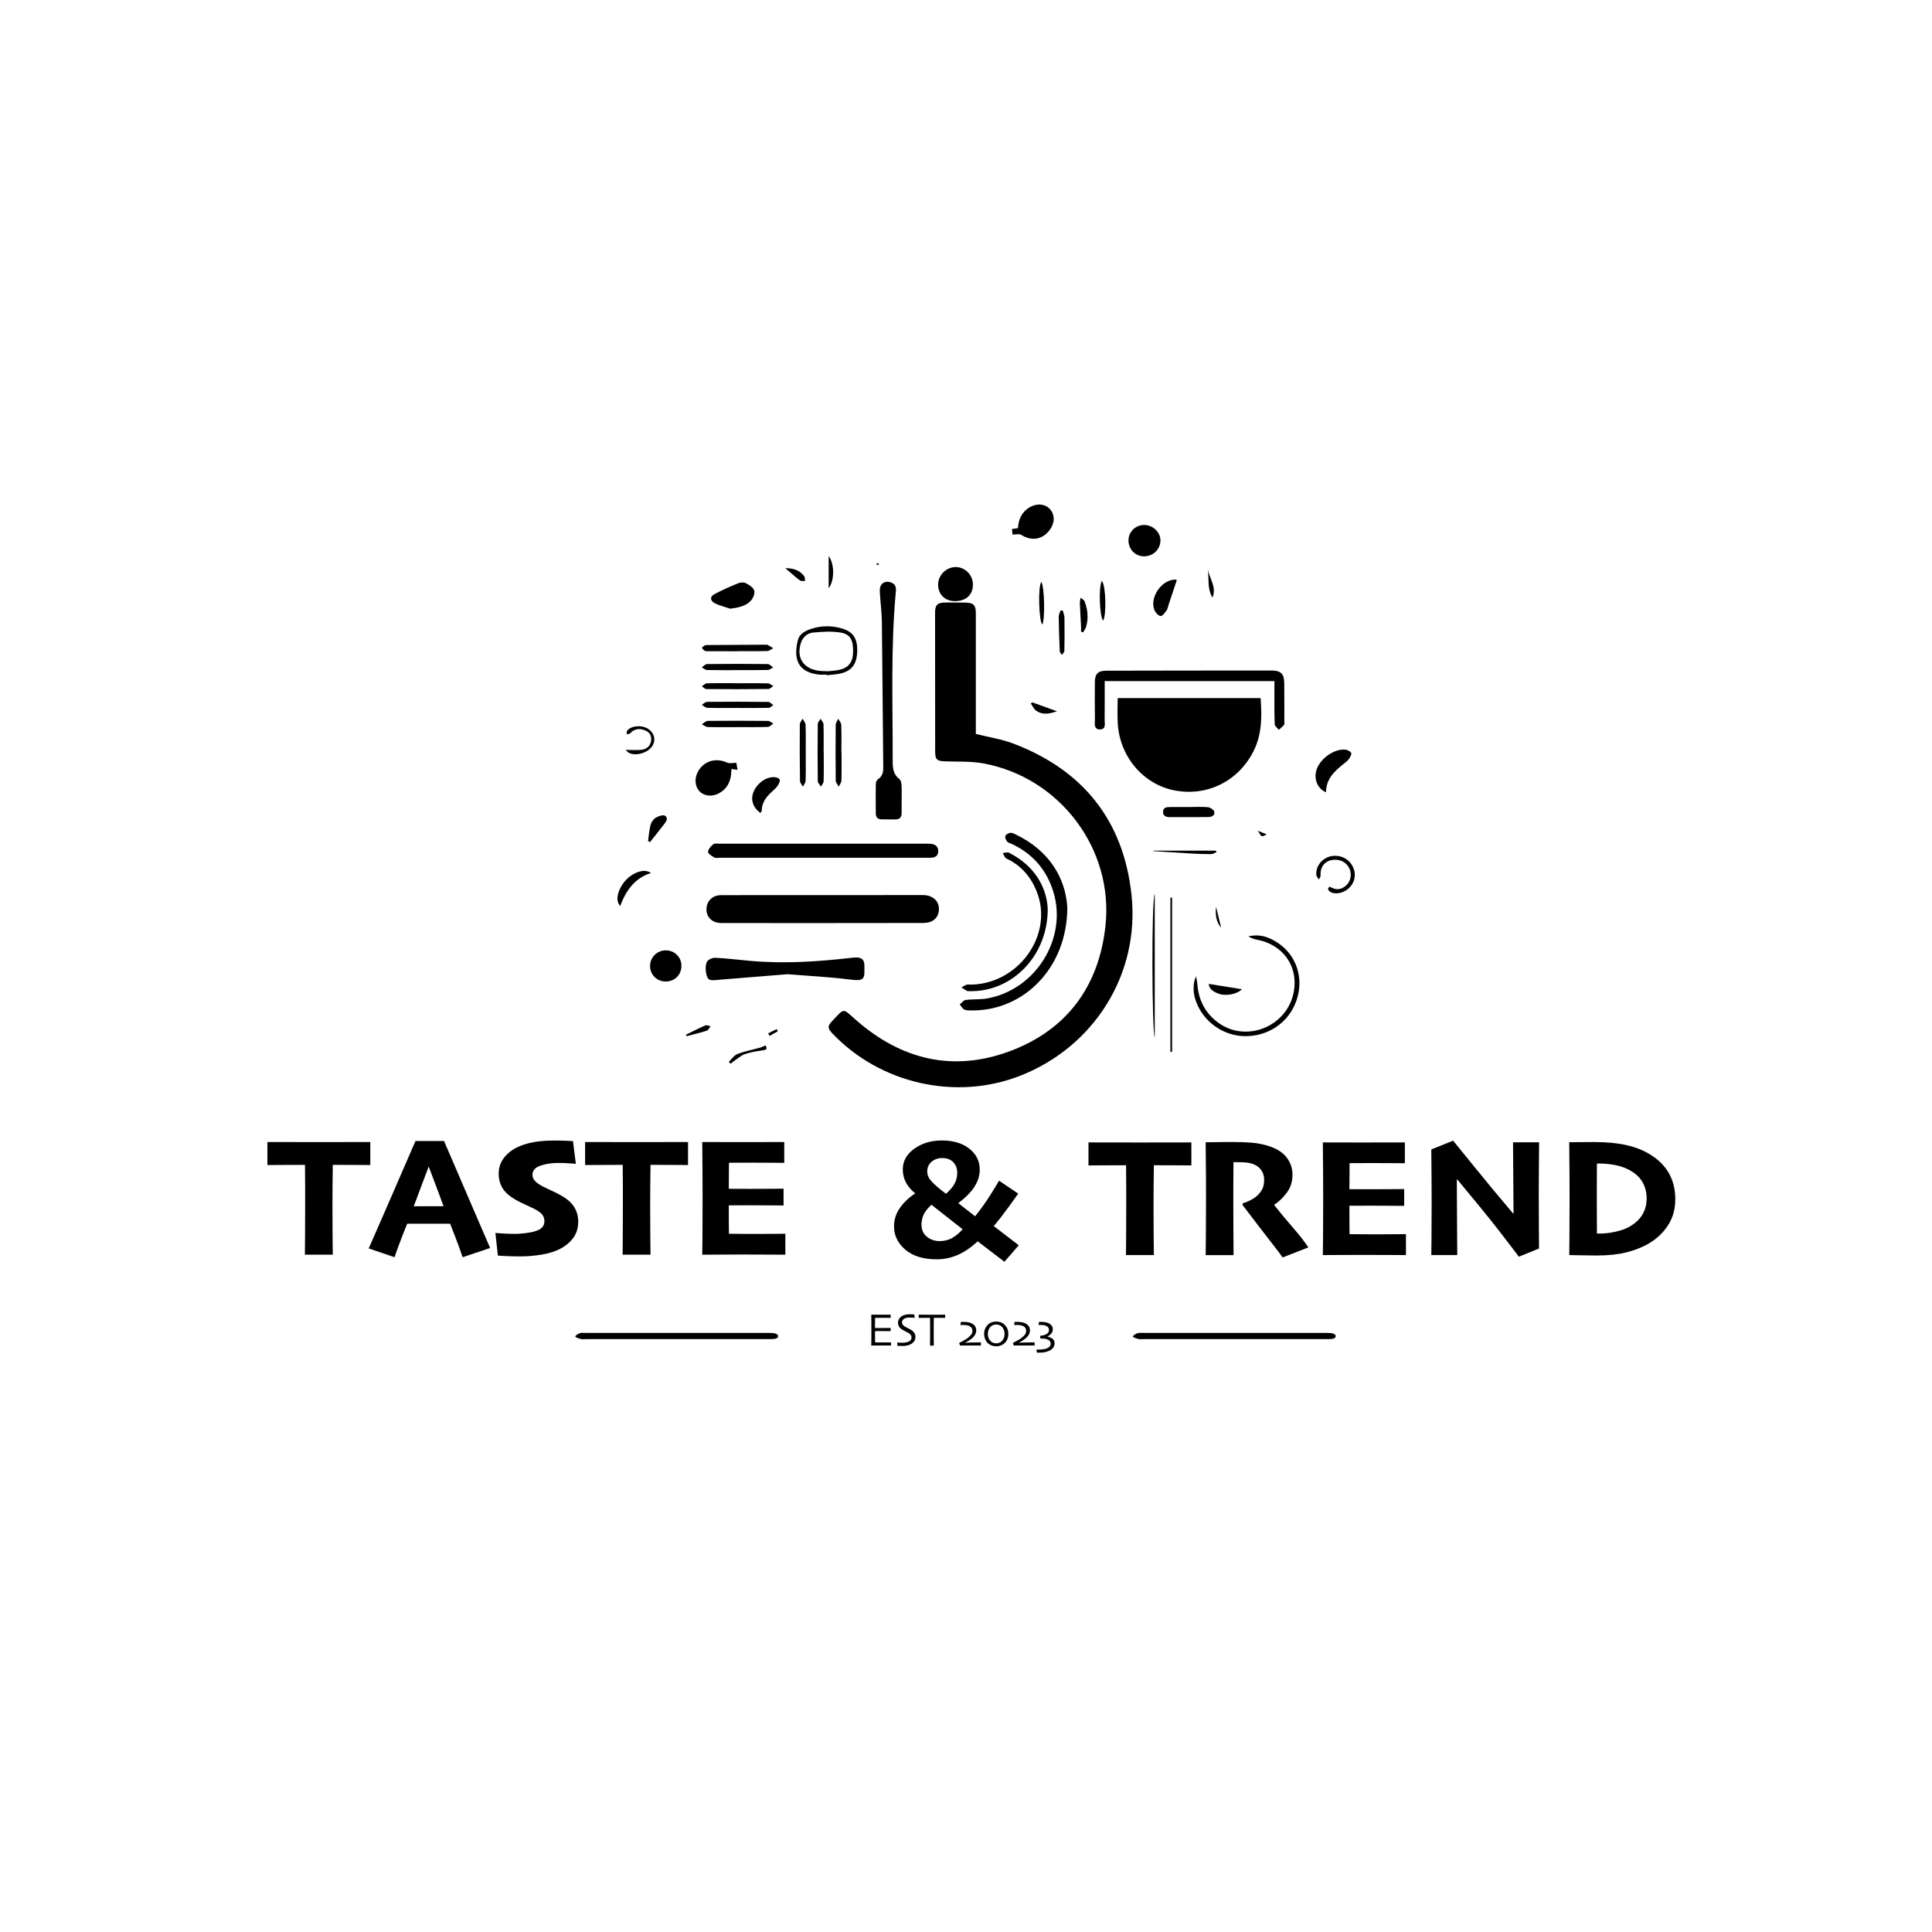<svg xmlns="http://www.w3.org/2000/svg" xmlns:xlink="http://www.w3.org/1999/xlink" id="Layer_2" x="0px" y="0px" viewBox="0 0 1080 1080" style="enable-background:new 0 0 1080 1080;" xml:space="preserve"><g>	<path d="M545.49,410.28c7.28,1.82,14.3,2.87,20.79,5.32c39.15,14.79,61.81,43.12,66.25,84.7c4.73,44.31-21.02,85.03-62.46,101.14  c-35.84,13.94-78.14,4.34-104.8-23.79c-2.77-2.92-2.73-4.15,0.14-7.12c6.9-7.14,5.3-7.18,13.22-0.24  c25.16,22.04,54.07,29.09,85.63,17.42c31.98-11.83,49.94-36.13,53.68-69.9c4.77-43.09-25.28-82.98-67.94-91.02  c-7.05-1.33-14.43-0.94-21.67-1.19c-4.62-0.16-5.56-0.95-5.57-5.62c-0.03-25.85-0.04-51.69-0.05-77.54c0-4.2,1.3-5.56,5.44-5.61  c3.85-0.04,7.71-0.01,11.56,0.03c4.5,0.05,5.79,1.37,5.79,5.97c0.01,21.2,0,42.4,0,63.59  C545.49,407.78,545.49,409.13,545.49,410.28z"></path>	<path d="M624.78,390.25c26.74,0,53.08,0,79.9,0c0.77,10.15,0.8,20.07-3.85,29.45c-8.42,17-26.18,25.79-44.58,22.08  c-17.35-3.5-30.41-19.01-31.42-37.51C624.56,399.67,624.78,395.05,624.78,390.25z"></path>	<path d="M459.6,516c-18.8,0-37.6,0.02-56.4-0.01c-4.51-0.01-7.7-2.62-8.21-6.52c-0.53-4.07,1.57-7.53,5.42-8.7  c1.06-0.32,2.23-0.38,3.34-0.38c37.37-0.03,74.75-0.05,112.12-0.04c5.77,0,9.44,3.6,8.96,8.62c-0.42,4.4-3.6,6.97-8.84,6.98  c-17.55,0.04-35.11,0.03-52.66,0.05C462.09,515.99,460.85,515.99,459.6,516z"></path>	<path d="M504.03,446.69c0,2.61-0.02,5.21,0,7.82c0.02,2.39-1.14,3.56-3.53,3.55c-2.49-0.01-4.99-0.04-7.48-0.02  c-2.23,0.02-3.42-1.03-3.44-3.26c-0.04-5.55-0.09-11.11,0.01-16.66c0.02-0.88,0.55-2.1,1.25-2.56c2.53-1.67,2.94-3.97,2.91-6.75  c-0.29-27.08-0.45-54.17-0.78-81.26c-0.06-5.2-0.77-10.39-1.08-15.59c-0.09-1.44-0.21-3.07,0.35-4.3c1.02-2.24,3.13-2.83,5.47-2.18  c2.49,0.69,3.33,2.45,3.1,4.93c-2.96,31.67-1.71,63.41-1.79,95.13c-0.01,3.87,0.33,7.4,3.78,10.01c0.79,0.6,1.09,2.17,1.16,3.33  C504.14,441.47,504.02,444.08,504.03,446.69z"></path>	<path d="M459.76,479.48c-19.03,0-38.06,0-57.1,0c-1.13,0-2.47,0.35-3.35-0.13c-1.41-0.77-3.55-2.14-3.5-3.17  c0.07-1.49,1.6-3.17,2.93-4.24c0.79-0.64,2.4-0.32,3.64-0.32c38.06-0.01,76.13,0,114.19,0.01c1.13,0,2.27-0.02,3.4,0.04  c2.58,0.14,4.46,1.28,4.51,4.05c0.05,2.96-1.98,3.77-4.56,3.77c-8.72-0.01-17.45-0.01-26.17-0.01  C482.42,479.47,471.09,479.47,459.76,479.48z"></path>	<path d="M712.41,380.73c-31.82,0-63.15,0-94.88,0c0,7.27,0.05,14.37-0.03,21.46c-0.02,2.21,0.93,5.53-2.58,5.57  c-3.73,0.04-2.82-3.41-2.85-5.72c-0.1-6.91-0.08-13.82-0.03-20.73c0.03-4.64,1.72-6.37,6.38-6.38c30.82-0.07,61.63-0.11,92.45-0.1  c5.16,0,6.97,1.87,7.03,6.99c0.08,7.14,0.05,14.27,0.05,21.41c0,0.68,0.17,1.56-0.18,1.99c-0.82,1.03-1.9,1.84-2.88,2.75  c-0.81-1.02-2.28-2.02-2.32-3.07c-0.24-6.22-0.14-12.46-0.16-18.69C712.41,384.52,712.41,382.83,712.41,380.73z"></path>	<path d="M596.63,507.26c-0.04,33.56-24.12,57.71-53.21,57.59c-1.46-0.01-3.08,0.08-4.34-0.49c-1.07-0.49-1.74-1.88-2.58-2.87  c1.09-0.87,2.1-2.35,3.29-2.51c4.02-0.52,8.18-0.15,12.15-0.87c26.98-4.89,44.76-33.36,36.97-59.32  c-3.74-12.47-11.64-21.6-23.53-27.12c-0.82-0.38-1.92-0.57-2.39-1.22c-0.64-0.88-1.31-2.3-1-3.13c0.32-0.85,1.75-1.64,2.79-1.77  c1.01-0.12,2.18,0.52,3.19,1.01C586.74,475.65,595.69,491.03,596.63,507.26z"></path>	<path d="M440.24,544.59c-12.35,1-25.09,2.04-37.83,3.07c-1.24,0.1-2.48,0.3-3.72,0.31c-0.77,0-1.61-0.13-2.28-0.46  c-1.62-0.8-2.73-6.84-1.24-9.81c0.63-1.25,3.02-2.37,4.55-2.29c6.55,0.32,13.07,1.12,19.6,1.71c18.81,1.71,37.53,0.48,56.23-1.65  c1.12-0.13,2.26-0.25,3.38-0.23c2.66,0.05,4.21,1.24,4.26,4.12c0.13,7.75,0.61,9.32-8.33,8.18  C463.54,546.1,452.1,545.56,440.24,544.59z"></path>	<path d="M585.69,508.02c0.06,26.77-20.39,46.7-43.78,46.02c-0.45-0.01-0.99,0.1-1.34-0.1c-1.07-0.6-2.07-1.32-3.1-1.99  c1.16-0.55,2.34-1.61,3.49-1.57c27.71,0.89,48.68-27.69,38.38-52.5c-3.33-8.02-8.7-14.21-16.74-17.95  c-0.96-0.45-1.4-2.02-2.08-3.07c1.19-0.08,2.63-0.63,3.55-0.16C578.21,483.87,585.06,495.69,585.69,508.02z"></path>	<path d="M668.63,545.82c0.31,1.77,0.6,2.88,0.68,3.99c0.6,9.11,4.34,16.55,11.79,21.94c15.79,11.44,38.69,1.94,42.16-17.46  c2.53-14.15-5.97-26.16-20.49-28.97c-1.69-0.33-3.35-0.86-4.91-1.87c3.88-0.91,7.62-0.66,11.22,0.83  c14.43,5.96,20.89,21.17,15.31,35.93c-4.52,11.95-16.17,19.49-29.34,18.98c-12.45-0.48-23.6-9.21-27.06-21.18  C666.84,554.04,666.95,548.9,668.63,545.82z"></path>	<path d="M411.64,426.43c0.14,0.85,0.36,2.22,0.64,3.91c-1.35-0.18-2.31-0.32-3.39-0.46c-0.15,1.61-0.15,3.2-0.47,4.72  c-0.87,4.12-3.2,7.22-6.99,9.09c-3.7,1.83-7.95,1.23-10.41-1.34c-2.44-2.55-2.91-6.9-1.13-10.48c3.18-6.39,10.06-8.57,16.65-5.54  C407.83,426.94,409.63,426.43,411.64,426.43z"></path>	<path d="M566.03,298.84c-0.11-0.95-0.22-1.93-0.35-3.1c1.16-0.17,2.22-0.32,3.36-0.49c0.3-4.98,2.14-9.06,6.49-11.65  c4.11-2.45,8.83-1.96,11.49,1.1c2.75,3.15,2.66,7.72-0.22,11.54c-4.15,5.51-10.14,6.4-16.03,2.7  C569.73,298.28,567.93,298.84,566.03,298.84z"></path>	<path d="M533.86,336.04c-5.62,0-9.45-3.74-9.45-9.24c0-5.23,4.46-9.73,9.71-9.81c5.26-0.08,9.71,4.33,9.75,9.69  C543.91,332.45,540.08,336.04,533.86,336.04z"></path>	<path d="M408.23,340.27c-2.93-1.01-6.03-1.71-8.76-3.12c-2.58-1.34-2.64-3.67-0.18-4.98c4.27-2.27,8.72-4.22,13.19-6.06  c1.27-0.52,3.14-0.73,4.29-0.17c1.88,0.93,4.19,2.32,4.82,4.06c0.55,1.51-0.47,4.22-1.7,5.61  C416.95,338.92,412.75,339.65,408.23,340.27z"></path>	<path d="M639.46,310.99c-4.89-0.02-8.69-4-8.62-9.01c0.07-4.76,3.92-8.5,8.76-8.52c4.86-0.02,9.13,4.05,9.09,8.66  C648.65,307.12,644.6,311.01,639.46,310.99z"></path>	<path d="M372.16,548.67c-4.98,0.01-8.8-3.81-8.77-8.77c0.03-4.72,3.89-8.58,8.63-8.65c5.01-0.07,8.91,3.73,8.9,8.65  C380.9,544.95,377.21,548.65,372.16,548.67z"></path>	<path d="M741.24,442.88c-4.58-1.88-6.73-7.02-5.49-11.89c1.62-6.37,9.47-12.35,16.04-11.97c1.26,0.07,2.96,0.87,3.53,1.86  c0.4,0.69-0.6,2.42-1.31,3.45c-0.68,1-1.76,1.75-2.73,2.53C746.19,430.97,741.3,435.21,741.24,442.88z"></path>	<path d="M462.15,377.11c-1.47,0-2.96,0.14-4.41-0.02c-12.25-1.34-14.22-9.47-11.71-19.29c0.94-3.69,4.45-5.32,7.85-6.4  c5.65-1.79,11.42-1.71,17.06,0.02c6.1,1.87,8.44,5.68,8.25,12.7c-0.19,6.86-2.92,10.78-8.97,12.28c-2.61,0.65-5.36,0.72-8.04,1.06  C462.17,377.35,462.16,377.23,462.15,377.11z M462.88,375.22c1.56-0.18,3.95-0.27,6.26-0.76c5.08-1.07,7.58-4.29,7.74-9.62  c0.21-6.94-1.45-10.35-7.09-11.25c-5-0.8-10.28-0.48-15.37,0.03c-3.08,0.31-5.63,2.51-6.67,5.66c-2.7,8.15,1.12,14.33,9.58,15.63  C458.88,375.15,460.48,375.1,462.88,375.22z"></path>	<path d="M654.26,588c0-28.74,0-57.48,0-86.22c0.31,0,0.63,0,0.94,0c0,28.75,0,57.5,0,86.24C654.89,588.02,654.58,588.01,654.26,588  z"></path>	<path d="M645.51,579.88c-1.55-2.24-1.93-76.93,0-80.18C645.51,526.35,645.51,552.99,645.51,579.88z"></path>	<path d="M425.08,454.45c-4.34-3.11-5.68-7.78-3.72-12.1c2.18-4.81,7.11-8.23,11.65-7.91c1.01,0.07,2.48,0.54,2.82,1.27  c0.34,0.72-0.27,2.1-0.81,2.99c-0.69,1.14-1.63,2.19-2.64,3.07c-3.49,3.04-6.48,6.33-6.55,11.34  C425.82,453.49,425.43,453.86,425.08,454.45z"></path>	<path d="M657.83,324.3c-1.67,5.02-3.17,9.53-4.67,14.04c-0.32,0.96-0.44,2.08-1.02,2.85c-0.95,1.26-2.26,3.25-3.3,3.18  c-1.24-0.08-2.85-1.8-3.44-3.18c-3.03-7.05,3.91-17.2,11.61-17.21C657.51,324,658.01,324.38,657.83,324.3z"></path>	<path d="M412.33,364.05c-5.2,0-10.41,0.01-15.61-0.01c-0.9,0-1.89,0.12-2.68-0.2c-0.69-0.28-1.15-1.1-1.71-1.69  c0.54-0.47,1.01-1.11,1.64-1.35c0.71-0.27,1.56-0.22,2.35-0.23c10.75-0.07,21.5-0.12,32.24-0.18c0.11,0,0.25-0.04,0.34,0.01  c1.13,0.64,2.25,1.29,3.37,1.94c-1.1,0.55-2.18,1.55-3.29,1.58c-5.54,0.16-11.09,0.08-16.63,0.08  C412.33,364.02,412.33,364.04,412.33,364.05z"></path>	<path d="M664.84,451.12c3.5,0,7.02-0.24,10.48,0.12c1.3,0.14,3.32,1.52,3.49,2.58c0.34,2.18-1.57,2.92-3.61,2.93  c-7.11,0.01-14.21,0.03-21.32,0.03c-1.99,0-3.76-0.6-3.74-2.93c0.03-2.42,1.93-2.72,3.87-2.72c3.61,0,7.22,0,10.83,0  C664.84,451.13,664.84,451.12,664.84,451.12z"></path>	<path d="M412,395.75c-5.54,0-11.09,0.09-16.63-0.08c-1.03-0.03-2.03-1.09-3.05-1.68c0.97-0.57,1.93-1.64,2.91-1.65  c11.43-0.11,22.85-0.1,34.28,0.04c0.93,0.01,1.84,1.18,2.76,1.81c-0.87,0.52-1.73,1.48-2.62,1.5  C423.76,395.83,417.88,395.76,412,395.75z"></path>	<path d="M412.38,381.94c5.65,0,11.3-0.08,16.95,0.07c1.01,0.03,1.99,0.98,2.99,1.51c-0.95,0.57-1.9,1.62-2.85,1.63  c-11.53,0.13-23.05,0.13-34.58,0.04c-0.86-0.01-1.7-1.01-2.56-1.54c0.92-0.58,1.83-1.63,2.76-1.66c5.76-0.16,11.53-0.08,17.29-0.08  C412.38,381.93,412.38,381.93,412.38,381.94z"></path>	<path d="M412.2,374.61c-5.66,0-11.32,0.07-16.98-0.07c-0.99-0.02-1.96-0.96-2.93-1.47c0.99-0.65,1.97-1.85,2.96-1.86  c11.32-0.13,22.64-0.13,33.96,0c1,0.01,1.98,1.23,2.98,1.89c-1,0.5-1.99,1.4-3,1.42c-5.66,0.14-11.32,0.07-16.98,0.07  C412.2,374.6,412.2,374.6,412.2,374.61z"></path>	<path d="M411.91,406.47c-5.44,0-10.88,0.09-16.31-0.07c-1.11-0.03-2.19-0.98-3.28-1.51c1.1-0.67,2.2-1.9,3.31-1.91  c11.21-0.13,22.43-0.1,33.64,0.02c1.01,0.01,2.02,0.95,3.02,1.46c-1.02,0.66-2.02,1.86-3.06,1.9c-5.77,0.19-11.55,0.09-17.33,0.09  C411.91,406.45,411.91,406.46,411.91,406.47z"></path>	<path d="M460.48,420.78c0,5.32,0.08,10.64-0.07,15.96c-0.03,1-0.96,1.98-1.48,2.98c-0.62-1.02-1.77-2.03-1.79-3.05  c-0.13-10.64-0.12-21.28,0-31.92c0.01-0.99,0.99-1.98,1.52-2.96c0.59,1.01,1.65,2.01,1.68,3.04c0.17,5.31,0.08,10.64,0.08,15.96  C460.45,420.78,460.46,420.78,460.48,420.78z"></path>	<path d="M470.43,420.79c0,5.2,0.09,10.4-0.07,15.6c-0.04,1.13-0.99,2.24-1.52,3.36c-0.58-1.15-1.65-2.28-1.66-3.44  c-0.13-10.4-0.12-20.8-0.01-31.2c0.01-1.11,0.93-2.22,1.42-3.33c0.59,1.14,1.64,2.26,1.68,3.41c0.18,5.19,0.08,10.4,0.08,15.6  C470.37,420.79,470.4,420.79,470.43,420.79z"></path>	<path d="M450.41,421.13c0,5.1,0.09,10.19-0.07,15.29c-0.03,1.12-0.95,2.21-1.46,3.32c-0.59-1.05-1.67-2.08-1.68-3.14  c-0.16-10.53-0.19-21.06-0.1-31.59c0.01-1.1,1.02-2.19,1.57-3.28c0.57,1.15,1.61,2.28,1.65,3.44c0.18,5.32,0.08,10.64,0.08,15.96  C450.4,421.13,450.4,421.13,450.41,421.13z"></path>	<path d="M746.31,480.6c-5.18,0.02-8.44,3.58-8.09,8.68c0.05,0.77-0.56,1.58-0.86,2.37c-0.51-0.76-1.36-1.48-1.47-2.29  c-0.57-4.16,1.95-8.25,6.02-10.05c4.32-1.91,9.74-0.74,12.73,2.76c3.12,3.65,3.58,8.42,1.18,12.27c-2.35,3.78-7,5.84-11.12,4.74  c-0.88-0.23-1.7-1-2.3-1.73c-0.2-0.24,0.38-1.13,0.6-1.72c0.75,0.3,1.51,0.59,2.26,0.91c2.75,1.16,5.11,0.28,7.18-1.52  c2.49-2.16,3.3-5.94,2.1-9.01C753.21,482.63,750.1,480.58,746.31,480.6z"></path>	<path d="M363.85,488.01c-9.17,2.92-13.96,9.91-17.15,18.42c-2.66-2.74-1.65-7.92,1.52-12.44  C352.46,487.97,360.11,485.06,363.85,488.01z"></path>	<path d="M362.26,470.17c0.43-2.99,0.63-6.05,1.39-8.95c0.4-1.53,1.52-3.26,2.83-4.05c1.52-0.93,4.29-1.88,5.3-1.15  c2.18,1.57,0.28,3.63-0.93,5.21c-2.43,3.2-4.96,6.31-7.45,9.46C363.02,470.51,362.64,470.34,362.26,470.17z"></path>	<path d="M675.72,550c6.4,1.04,12.61,2.04,18.52,2.99c-2.73,2.81-9.18,4.13-13.6,2.28C678.17,554.25,675.89,552.87,675.72,550z"></path>	<path d="M349.66,419.19c3.5,0,6.35,0.28,9.13-0.08c2.76-0.36,4.75-2.11,5.18-5.07c0.36-2.51-0.63-4.48-2.94-5.56  c-2.73-1.28-5.45-1.36-7.96,0.62c-0.35,0.28-0.56,0.77-0.93,0.96c-0.52,0.26-1.14,0.32-1.71,0.46c-0.01-0.6-0.26-1.34,0-1.79  c1.72-2.98,8.18-3.69,11.79-1.36c3.69,2.38,4.62,6.56,2.22,9.95c-2.5,3.53-8.61,5.38-12.53,3.69  C351.1,420.66,350.49,419.88,349.66,419.19z"></path>	<path d="M594.1,341.3c0.33,1.32,0.91,2.64,0.93,3.96c0.1,6.19,0.09,12.38-0.03,18.56c-0.01,0.77-0.9,1.52-1.38,2.29  c-0.42-0.69-1.18-1.37-1.21-2.07c-0.28-6.42-0.49-12.84-0.58-19.27c-0.01-1.17,0.67-2.34,1.03-3.51  C593.27,341.27,593.69,341.29,594.1,341.3z"></path>	<path d="M604.32,353.16c0-1.02,0.04-2.04-0.01-3.05c-0.21-4.33-0.49-8.66-0.66-12.99c-0.04-0.98,0.24-1.98,0.37-2.97  c0.77,0.64,1.94,1.13,2.25,1.95c1.77,4.63,2.3,9.42,0.87,14.25c-0.32,1.09-1.07,2.06-1.63,3.09  C605.11,353.35,604.72,353.25,604.32,353.16z"></path>	<path d="M615.96,324.71c2.3,2.68,2.62,19.84,0.62,22.21C614.63,344.22,614.07,327.77,615.96,324.71z"></path>	<path d="M427.91,584.39c1.12,2.04,0.82,2.4-1.9,2.81c-3.2,0.49-6.46,0.99-9.51,2.02c-2.06,0.69-3.81,2.29-5.67,3.53  c-0.85,0.57-1.63,1.25-2.44,1.87c-0.32-0.35-0.65-0.71-0.97-1.06c1.59-1.5,2.94-3.63,4.82-4.36c4.03-1.56,8.36-2.36,12.54-3.53  C425.82,585.39,426.79,584.86,427.91,584.39z"></path>	<path d="M582.05,325.31c1.88,2.28,2.19,21.54,0.57,23.8C580.75,347.04,580.17,328.1,582.05,325.31z"></path>	<path d="M680.02,476.35c-0.98,0.38-1.95,1.09-2.93,1.1c-3.5,0.03-7.01-0.1-10.51-0.29c-6.63-0.37-13.25-0.83-19.87-1.23  c-0.77-0.05-1.56-0.01-2.33-0.41c11.78,0,23.56,0,35.34,0C679.81,475.79,679.91,476.07,680.02,476.35z"></path>	<path d="M577.07,392.63c4.59,1.66,9.18,3.31,13.8,4.98c-3.79,1.24-7.81,2.38-11.65-0.34c-1.3-0.92-2.02-2.65-3-4.02  C576.5,393.05,576.79,392.84,577.07,392.63z"></path>	<path d="M463.22,328.82c0-6.18,0-11.79,0-18.02C466.6,315.36,466.54,324.65,463.22,328.82z"></path>	<path d="M438.98,317.61c4.46-0.02,8.07,1.11,10.61,4.55c0.47,0.63,0.28,1.75,0.39,2.65c-0.97-0.1-2.19,0.15-2.85-0.36  C444.46,322.42,441.97,320.16,438.98,317.61z"></path>	<path d="M675.13,317.94c0.87,5.37,5.12,10.19,2.67,16.11C674.7,329.04,675.97,323.32,675.13,317.94z"></path>	<path d="M383.44,578.4c3.59-1.75,7.14-3.59,10.81-5.18c0.78-0.34,1.98,0.28,2.99,0.45c-0.68,0.84-1.21,2.17-2.08,2.45  c-3.71,1.21-7.52,2.11-11.3,3.12C383.72,578.96,383.58,578.68,383.44,578.4z"></path>	<path d="M682.63,518.58c-2.77-3.11-3.33-7.15-2.84-11.72C680.8,511.01,681.75,514.94,682.63,518.58z"></path>	<path d="M434.8,576.48c-1.54,0.87-3.07,1.74-4.61,2.61c-0.25-0.48-0.51-0.96-0.76-1.45c1.58-0.8,3.15-1.6,4.73-2.39  C434.37,575.65,434.59,576.06,434.8,576.48z"></path>	<path d="M708.05,466.4c-2.81,1.63-2.81,1.63-4.89-1.98C704.79,465.08,706.42,465.74,708.05,466.4z"></path></g><g>	<g>		<path d="M207,651.26c-1.32,0-3.83-0.02-7.54-0.05c-3.71-0.03-8.18-0.05-13.43-0.05c-0.06,4.93-0.11,8.89-0.14,11.87   c-0.03,2.98-0.05,6.85-0.05,11.59c0,5.37,0.02,10.56,0.07,15.57c0.05,5.01,0.09,8.74,0.12,11.19h-15.59   c0.03-2.36,0.06-5.94,0.09-10.76c0.03-4.82,0.05-10.17,0.05-16.04c0-4.33,0-8.02,0-11.07c0-3.05-0.03-7.16-0.09-12.34   c-5.15,0-9.75,0.02-13.8,0.05c-4.05,0.03-6.45,0.05-7.21,0.05V638.4c2.45,0,6.45,0.01,12.01,0.02c5.56,0.02,11.1,0.02,16.63,0.02   c6.38,0,12.48-0.01,18.3-0.02c5.83-0.02,9.35-0.02,10.58-0.02V651.26z"></path>		<path d="M273.99,697.64l-15.37,5.16c-0.33-1.04-1.13-3.31-2.42-6.83c-1.29-3.52-2.82-7.49-4.59-11.92h-23.98   c-1.83,4.49-3.4,8.5-4.69,12.01s-2.09,5.76-2.38,6.74l-14.45-4.92c0.85-1.88,4.12-9.36,9.82-22.44s11.14-25.61,16.32-37.6h15.97   c5.4,12.62,10.94,25.5,16.63,38.64C270.54,689.61,273.59,696.66,273.99,697.64z M247.94,674.25c-1.2-3.21-2.5-6.73-3.93-10.58   c-1.42-3.85-2.85-7.63-4.27-11.34l-0.19,0.01c-1.19,3.05-2.61,6.82-4.26,11.31c-1.65,4.49-2.98,8.03-4,10.6l-0.02,0.05h16.68   L247.94,674.25z"></path>		<path d="M323.23,682.96c0,3.46-0.9,6.43-2.71,8.93c-1.81,2.5-4.26,4.56-7.37,6.2c-2.73,1.45-6.1,2.51-10.11,3.2   c-4,0.69-8.05,1.04-12.13,1.04c-2.95,0-5.6-0.06-7.94-0.17c-2.34-0.11-3.89-0.2-4.64-0.26l-1.41-12.67   c0.38,0.06,1.81,0.17,4.31,0.31c2.5,0.14,4.73,0.21,6.71,0.21c1.48,0,3.31-0.12,5.51-0.38c2.2-0.25,4.04-0.6,5.51-1.04   c1.98-0.6,3.37-1.36,4.17-2.28c0.8-0.93,1.2-2.07,1.2-3.42c0-1.51-0.44-2.77-1.32-3.79c-0.88-1.02-2.39-2.08-4.52-3.18   c-1.32-0.66-3.1-1.49-5.35-2.5c-2.25-1-4.17-2.01-5.77-3.02c-3.08-1.85-5.28-3.94-6.62-6.27c-1.33-2.32-2-4.9-2-7.73   c0-2.42,0.49-4.59,1.48-6.53s2.3-3.59,3.93-4.97c2.48-2.26,5.86-4,10.13-5.23c4.27-1.22,9.31-1.84,15.12-1.84   c2.76,0,5.14,0.04,7.14,0.12c1.99,0.08,3.24,0.15,3.75,0.21l1.6,12.67c-0.79-0.03-2.03-0.12-3.72-0.26   c-1.7-0.14-3.82-0.21-6.36-0.21c-1.76,0-3.45,0.13-5.06,0.38c-1.62,0.25-3.16,0.63-4.64,1.13c-1.38,0.44-2.47,1.1-3.27,1.98   c-0.8,0.88-1.2,1.95-1.2,3.2c0,1.16,0.44,2.25,1.32,3.27c0.88,1.02,2.42,2.11,4.62,3.27c1.44,0.72,3.13,1.52,5.06,2.4   c1.93,0.88,3.82,1.85,5.68,2.92c2.98,1.76,5.21,3.82,6.69,6.17C322.49,677.21,323.23,679.92,323.23,682.96z"></path>		<path d="M384.61,651.26c-1.32,0-3.83-0.02-7.54-0.05c-3.71-0.03-8.18-0.05-13.43-0.05c-0.06,4.93-0.11,8.89-0.14,11.87   c-0.03,2.98-0.05,6.85-0.05,11.59c0,5.37,0.02,10.56,0.07,15.57c0.05,5.01,0.09,8.74,0.12,11.19h-15.59   c0.03-2.36,0.06-5.94,0.09-10.76c0.03-4.82,0.05-10.17,0.05-16.04c0-4.33,0-8.02,0-11.07c0-3.05-0.03-7.16-0.09-12.34   c-5.15,0-9.75,0.02-13.8,0.05c-4.05,0.03-6.45,0.05-7.21,0.05V638.4c2.45,0,6.45,0.01,12.01,0.02c5.56,0.02,11.1,0.02,16.63,0.02   c6.38,0,12.48-0.01,18.3-0.02c5.83-0.02,9.35-0.02,10.58-0.02V651.26z"></path>		<path d="M439.02,701.38c-1.13,0-4.26-0.02-9.38-0.05c-5.12-0.03-10.21-0.05-15.26-0.05c-4.37,0-8.62,0.02-12.77,0.05   c-4.15,0.03-7.16,0.05-9.05,0.05c0.03-1.67,0.07-5.29,0.12-10.87c0.05-5.58,0.07-12.64,0.07-21.19c0-3.61-0.02-8.22-0.05-13.81   c-0.03-5.59-0.08-11.3-0.14-17.11c2.14,0,5.17,0.01,9.12,0.02c3.94,0.02,7.91,0.02,11.9,0.02c5.43,0,10.76-0.01,15.97-0.02   c5.21-0.02,8.17-0.02,8.86-0.02v11.64c-0.53,0-2.59-0.02-6.17-0.05s-7.18-0.05-10.79-0.05c-2.1,0-4.55,0.01-7.35,0.02   c-2.8,0.02-4.99,0.02-6.6,0.02c0,2.36-0.02,4.85-0.05,7.47c-0.03,2.62-0.05,4.98-0.05,7.09c1.63,0,3.71,0.01,6.24,0.02   c2.53,0.02,4.61,0.02,6.24,0.02c4.05,0,7.84-0.02,11.38-0.05s5.79-0.05,6.76-0.05v9.38c-0.63,0-3.06-0.02-7.3-0.05   c-4.24-0.03-7.79-0.05-10.65-0.05c-1.6,0-3.7,0.01-6.29,0.02c-2.59,0.02-4.72,0.02-6.38,0.02c0,3.67,0.01,6.82,0.02,9.45   c0.02,2.62,0.04,4.77,0.07,6.43c1.88,0.03,4.4,0.06,7.54,0.07c3.14,0.02,5.98,0.02,8.53,0.02c3.58,0,6.83-0.02,9.75-0.05   c2.92-0.03,4.82-0.05,5.7-0.05V701.38z"></path>	</g></g><line style="fill:none;stroke:#093147;stroke-miterlimit:10;" x1="490.04" y1="315.34" x2="491.22" y2="315.34"></line><g>	<g>		<path d="M569.49,696.11l-8.01,9.23l-14.89-11.4h-0.09c-3.77,3.49-7.52,6.03-11.26,7.63s-7.6,2.4-11.59,2.4   c-7.54,0-13.4-1.81-17.6-5.42c-4.19-3.61-6.29-7.95-6.29-13c0-3.77,1.1-7.21,3.3-10.32c2.2-3.11,5.02-5.79,8.48-8.06v-0.14   c-2.14-1.7-3.82-3.66-5.04-5.89c-1.22-2.23-1.84-4.69-1.84-7.4c0-4.65,2.14-8.51,6.41-11.59c4.27-3.08,9.44-4.62,15.5-4.62   c6.31,0,11.41,1.53,15.29,4.59s5.82,6.98,5.82,11.75c0,3.3-0.98,6.46-2.94,9.49c-1.96,3.03-4.94,6.07-8.93,9.12l-0.05,0.14   c1.57,1.22,3.31,2.59,5.23,4.1c1.92,1.51,3.27,2.56,4.05,3.16h0.09c3.27-4.08,6.23-8.27,8.9-12.55c2.67-4.29,4.15-6.73,4.43-7.33   l10.74,7.25c-0.57,0.85-2.4,3.4-5.51,7.66s-5.81,7.73-8.1,10.43v0.09L569.49,696.11z M538.07,687.21v-0.09   c-2.17-1.7-4.82-3.78-7.96-6.24c-3.14-2.46-6.28-4.94-9.42-7.42l-0.09,0.05c-2.17,2.07-3.62,3.95-4.36,5.63   c-0.74,1.68-1.11,3.53-1.11,5.54c0,2.8,1,5.01,2.99,6.64c1.99,1.63,4.37,2.45,7.14,2.45c2.7,0,5.06-0.59,7.09-1.77   C534.37,690.81,536.28,689.22,538.07,687.21z M535.1,655.65c0-2.45-0.74-4.44-2.21-5.98c-1.48-1.54-3.53-2.31-6.17-2.31   c-2.36,0-4.34,0.69-5.96,2.07c-1.62,1.38-2.43,3.2-2.43,5.46c0,1.92,0.82,3.77,2.45,5.56c1.63,1.79,4.29,4.07,7.96,6.83h0.14   c2.32-2.07,3.94-4.02,4.85-5.84C534.65,659.62,535.1,657.69,535.1,655.65z"></path>	</g></g><g>	<g>		<path d="M665.99,651.47c-1.32,0-3.83-0.02-7.54-0.05c-3.71-0.03-8.18-0.05-13.43-0.05c-0.06,4.93-0.11,8.89-0.14,11.87   c-0.03,2.98-0.05,6.85-0.05,11.59c0,5.37,0.02,10.56,0.07,15.57s0.09,8.74,0.12,11.19h-15.59c0.03-2.36,0.06-5.94,0.09-10.76   c0.03-4.82,0.05-10.17,0.05-16.04c0-4.33,0-8.02,0-11.07c0-3.05-0.03-7.16-0.09-12.34c-5.15,0-9.75,0.02-13.8,0.05   c-4.05,0.03-6.45,0.05-7.21,0.05v-12.86c2.45,0,6.45,0.01,12.01,0.02c5.56,0.02,11.1,0.02,16.63,0.02c6.38,0,12.48-0.01,18.3-0.02   c5.83-0.02,9.35-0.02,10.58-0.02V651.47z"></path>		<path d="M731.38,697.31l-14.39,5.61c-1.16-1.7-3.45-4.73-6.87-9.09c-3.42-4.37-8.61-11.13-15.58-20.3l0.24-0.94   c1.04-0.22,2.4-0.75,4.1-1.6c1.7-0.85,3.11-1.82,4.24-2.92c1.16-1.16,2.04-2.39,2.64-3.67s0.9-2.94,0.9-4.95   c0-1.92-0.49-3.63-1.48-5.13s-2.35-2.62-4.08-3.34c-1.41-0.6-2.87-0.97-4.38-1.11c-1.51-0.14-2.97-0.21-4.38-0.21   c-0.85,0-1.49,0-1.93,0c-0.44,0-0.74,0-0.89,0c-0.03,3.74-0.06,7.56-0.07,11.47s-0.02,7.42-0.02,10.53   c0,5.12,0.02,10.72,0.05,16.79s0.06,10.47,0.09,13.17h-15.59c0.03-2.48,0.07-6.13,0.12-10.95c0.05-4.82,0.07-11.94,0.07-21.36   c0-2.51-0.01-6.11-0.02-10.79c-0.02-4.68-0.07-11.34-0.17-19.97c0.91,0,2.8-0.03,5.68-0.09c2.87-0.06,5.55-0.09,8.03-0.09   c4.68,0,8.74,0.14,12.18,0.42c3.44,0.28,6.68,0.94,9.73,1.98c4.37,1.44,7.61,3.57,9.73,6.38c2.12,2.81,3.18,5.98,3.18,9.49   c0,4.02-1.12,7.46-3.35,10.32c-2.23,2.86-4.51,5.01-6.83,6.45v0.28c3.26,4.12,6.74,8.3,10.43,12.55   C726.43,690.47,729.31,694.17,731.38,697.31z"></path>		<path d="M785.93,701.6c-1.13,0-4.26-0.02-9.38-0.05c-5.12-0.03-10.21-0.05-15.26-0.05c-4.37,0-8.62,0.02-12.77,0.05   c-4.15,0.03-7.16,0.05-9.04,0.05c0.03-1.67,0.07-5.29,0.12-10.87c0.05-5.58,0.07-12.64,0.07-21.19c0-3.61-0.02-8.22-0.05-13.81   c-0.03-5.59-0.08-11.3-0.14-17.11c2.14,0,5.17,0.01,9.12,0.02c3.94,0.02,7.91,0.02,11.9,0.02c5.43,0,10.76-0.01,15.97-0.02   c5.21-0.02,8.17-0.02,8.86-0.02v11.64c-0.54,0-2.59-0.02-6.17-0.05s-7.18-0.05-10.79-0.05c-2.1,0-4.55,0.01-7.35,0.02   c-2.8,0.02-4.99,0.02-6.59,0.02c0,2.36-0.02,4.85-0.05,7.47c-0.03,2.62-0.05,4.98-0.05,7.09c1.63,0,3.71,0.01,6.24,0.02   c2.53,0.02,4.61,0.02,6.24,0.02c4.05,0,7.84-0.02,11.38-0.05s5.79-0.05,6.76-0.05v9.38c-0.63,0-3.06-0.02-7.3-0.05   c-4.24-0.03-7.79-0.05-10.65-0.05c-1.6,0-3.7,0.01-6.29,0.02c-2.59,0.02-4.72,0.02-6.38,0.02c0,3.67,0.01,6.82,0.02,9.45   c0.02,2.62,0.04,4.77,0.07,6.43c1.88,0.03,4.4,0.06,7.54,0.07s5.98,0.02,8.53,0.02c3.58,0,6.83-0.02,9.75-0.05   c2.92-0.03,4.82-0.05,5.7-0.05V701.6z"></path>		<path d="M860.37,638.52c-0.06,5.47-0.11,10.96-0.14,16.48c-0.03,5.52-0.05,9.85-0.05,12.99c0,7.13,0.02,13.53,0.07,19.19   s0.07,9.24,0.07,10.75l-11.26,4.57c-7.95-10.56-15.3-19.97-22.07-28.22c-6.77-8.25-10.89-13.24-12.37-14.97l-0.24,0.09   c0,6.75,0.04,14.92,0.12,24.52c0.08,9.59,0.12,15.49,0.12,17.69h-14.51c0.03-1.57,0.07-5.02,0.12-10.36   c0.05-5.34,0.07-11.98,0.07-19.93c0-3.23-0.02-7.39-0.05-12.46c-0.03-5.07-0.08-10.51-0.14-16.32l12.2-4.9   c1.38,1.67,5.48,6.71,12.29,15.13c6.82,8.42,13.91,16.96,21.29,25.63l0.19-0.09c0-4.33-0.05-10.76-0.14-19.27   c-0.09-8.51-0.14-15.35-0.14-20.5H860.37z"></path>		<path d="M936.5,670.39c0,5.52-1.36,10.37-4.07,14.55c-2.71,4.17-6.24,7.53-10.57,10.07c-3.77,2.23-8,3.92-12.71,5.08   s-10.18,1.74-16.43,1.74c-2.92,0-6.13-0.04-9.63-0.12c-3.5-0.08-5.45-0.12-5.86-0.12c0-0.31,0.03-3.64,0.09-9.98   c0.06-6.34,0.09-13.75,0.09-22.22c0-3.51-0.02-7.91-0.05-13.18c-0.03-5.27-0.08-11.17-0.14-17.7c0.5,0,2.59-0.02,6.26-0.05   s6.25-0.05,7.72-0.05c6.87,0,12.89,0.58,18.05,1.74c5.16,1.16,9.72,3,13.67,5.51c4.58,2.92,7.99,6.43,10.21,10.54   C935.38,660.33,936.5,665.05,936.5,670.39z M920.48,669.87c0-3.14-0.69-6.01-2.07-8.61c-1.38-2.6-3.55-4.8-6.5-6.59   c-2.64-1.6-5.52-2.71-8.65-3.32c-3.12-0.61-6.08-0.92-8.88-0.92c-0.31,0-0.65,0-1.01,0c-0.36,0-0.59,0-0.68,0   c-0.03,3.2-0.05,6.24-0.05,9.13s0,5.25,0,7.1c0,1.66,0,4.31,0,7.95c0,3.64,0.02,8.63,0.05,14.96c0.28,0,0.53,0,0.75,0   s0.49,0,0.8,0c2.83,0,5.82-0.35,8.97-1.06c3.16-0.71,5.75-1.66,7.8-2.85c3.17-1.85,5.54-4.08,7.11-6.7   S920.48,673.32,920.48,669.87z"></path>	</g></g><g>	<g>		<path d="M498.05,752.16c-0.08,0-0.65,0-1.72-0.01c-1.07-0.01-2.39-0.01-3.97-0.01c-1.1,0-2.1,0-3.01,0.01   c-0.91,0.01-1.68,0.01-2.31,0.01c0.02-0.5,0.03-1.58,0.05-3.25c0.01-1.67,0.02-3.38,0.02-5.16c0-0.97,0-2.26-0.01-3.87   c-0.01-1.6-0.03-3.26-0.05-4.98c0.61,0,1.38,0,2.3,0.01s1.86,0.01,2.84,0.01c1.65,0,2.99,0,4.02-0.01s1.6-0.01,1.68-0.01v1.8   c-0.09,0-0.63-0.01-1.62-0.02c-1-0.01-2.24-0.02-3.72-0.02c-0.65,0-1.28,0-1.9,0.01s-1.11,0.01-1.47,0.01   c0,0.97-0.01,1.95-0.03,2.92c-0.02,0.97-0.03,1.89-0.03,2.75c0.39,0,0.85,0,1.38,0.01c0.53,0,1,0.01,1.42,0.01   c1.52,0,2.87-0.01,4.07-0.02s1.83-0.02,1.91-0.02v1.79c-0.07,0-0.78-0.01-2.13-0.02c-1.35-0.01-2.59-0.02-3.71-0.02   c-0.41,0-0.91,0-1.48,0.01c-0.57,0-1.05,0.01-1.44,0.01c0,1.63,0,2.92,0.01,3.88c0.01,0.96,0.02,1.76,0.03,2.41   c0.51,0.01,1.13,0.02,1.85,0.02c0.72,0,1.5,0.01,2.34,0.01c1.29,0,2.37,0,3.24-0.01c0.88-0.01,1.36-0.01,1.47-0.01V752.16z"></path>		<path d="M511.73,747.31c0,0.89-0.21,1.67-0.63,2.33c-0.42,0.67-0.98,1.21-1.69,1.62c-0.65,0.38-1.39,0.67-2.23,0.86   c-0.84,0.19-1.77,0.29-2.78,0.29c-0.55,0-1.12-0.02-1.72-0.05c-0.59-0.03-0.93-0.06-1.03-0.06l-0.1-1.86   c0.12,0.02,0.46,0.05,1.01,0.1c0.55,0.05,1.2,0.07,1.95,0.07c0.46,0,1.05-0.06,1.77-0.18c0.72-0.12,1.28-0.28,1.67-0.46   c0.51-0.25,0.9-0.55,1.17-0.91c0.27-0.35,0.41-0.8,0.41-1.34c0-0.58-0.14-1.07-0.41-1.47c-0.27-0.4-0.72-0.79-1.35-1.16   c-0.41-0.24-0.93-0.51-1.58-0.82c-0.65-0.3-1.23-0.61-1.75-0.93c-0.88-0.53-1.51-1.12-1.88-1.75c-0.38-0.63-0.56-1.34-0.56-2.12   c0-0.79,0.17-1.48,0.51-2.06c0.34-0.58,0.78-1.08,1.33-1.49c0.55-0.41,1.23-0.72,2.03-0.93s1.69-0.31,2.66-0.31   c0.54,0,1.08,0.02,1.63,0.05c0.55,0.03,0.86,0.05,0.94,0.06l0.18,1.88c-0.08-0.01-0.39-0.04-0.94-0.09s-1.23-0.08-2.04-0.08   c-0.48,0-0.98,0.05-1.49,0.16c-0.51,0.11-0.96,0.27-1.35,0.5c-0.34,0.2-0.64,0.47-0.88,0.83s-0.36,0.77-0.36,1.24   c0,0.42,0.13,0.83,0.38,1.22c0.25,0.39,0.73,0.79,1.43,1.21c0.35,0.22,0.82,0.46,1.4,0.74s1.15,0.58,1.71,0.91   c0.86,0.51,1.51,1.09,1.95,1.75C511.51,745.71,511.73,746.47,511.73,747.31z"></path>		<path d="M528.35,736.69c-0.14,0-0.72,0-1.73-0.01c-1.02-0.01-2.56-0.01-4.62-0.01c-0.02,1.77-0.03,3.11-0.04,4.03   c-0.01,0.92-0.01,2.16-0.01,3.74c0,1.52,0.01,3.06,0.02,4.63c0.01,1.57,0.02,2.61,0.03,3.13h-2.13c0.02-0.52,0.03-1.58,0.05-3.17   s0.02-3.16,0.02-4.69c0-1.5,0-2.7,0-3.58s-0.01-2.25-0.04-4.08c-1.84-0.01-3.33-0.01-4.47,0.01s-1.77,0.02-1.88,0.02v-1.79   c0.89,0,1.97,0,3.24,0.01s2.63,0.01,4.07,0.01c2.09,0,3.83,0,5.23-0.01s2.16-0.01,2.27-0.01V736.69z"></path>		<path d="M548.35,752.16c-0.12,0-0.93,0-2.43-0.01s-2.61-0.01-3.32-0.01c-1.02,0-2.24,0-3.67,0.01c-1.43,0-2.18,0.01-2.26,0.01   l-0.49-1.45c0.72-0.35,1.57-0.8,2.53-1.34c0.96-0.54,1.71-1.02,2.26-1.44c0.85-0.66,1.5-1.28,1.95-1.87   c0.44-0.59,0.67-1.29,0.67-2.11c0-0.63-0.14-1.16-0.42-1.6c-0.28-0.44-0.67-0.78-1.18-1.04c-0.47-0.23-1-0.4-1.6-0.5   s-1.24-0.15-1.91-0.15c-0.23,0-0.5,0.01-0.8,0.02c-0.3,0.01-0.55,0.02-0.77,0.03l0.18-1.72c0.15-0.01,0.36-0.02,0.65-0.03   c0.29-0.01,0.6-0.02,0.92-0.02c0.94,0,1.78,0.07,2.51,0.2c0.73,0.13,1.41,0.35,2.04,0.65c0.79,0.38,1.41,0.9,1.85,1.56   c0.44,0.66,0.66,1.45,0.66,2.38c0,0.78-0.18,1.5-0.53,2.16s-0.79,1.25-1.32,1.76c-0.54,0.54-1.21,1.06-1.99,1.57   c-0.78,0.51-1.55,0.95-2.31,1.32l0.03,0.08c0.37-0.03,0.83-0.07,1.38-0.1s1.1-0.05,1.64-0.06c1.09-0.02,2.28-0.03,3.58-0.04   c1.3-0.01,2.01-0.02,2.13-0.02V752.16z"></path>		<path d="M563.66,745.68c0,1.03-0.17,1.98-0.52,2.85c-0.35,0.88-0.84,1.61-1.47,2.21c-0.62,0.6-1.34,1.05-2.15,1.37   c-0.81,0.32-1.7,0.48-2.65,0.48c-0.94,0-1.82-0.16-2.63-0.48c-0.82-0.32-1.52-0.78-2.12-1.37c-0.65-0.65-1.14-1.4-1.48-2.26   s-0.51-1.8-0.51-2.83c0-1,0.16-1.91,0.47-2.72c0.32-0.81,0.77-1.54,1.35-2.17c0.57-0.61,1.28-1.1,2.15-1.46   c0.86-0.36,1.79-0.54,2.79-0.54c1.01,0,1.93,0.17,2.77,0.52c0.84,0.34,1.54,0.82,2.11,1.41c0.61,0.64,1.08,1.37,1.4,2.19   C563.5,743.7,563.66,744.64,563.66,745.68z M561.57,745.8c0-0.83-0.13-1.6-0.38-2.31c-0.25-0.71-0.62-1.31-1.09-1.79   c-0.4-0.41-0.86-0.73-1.4-0.96c-0.54-0.22-1.13-0.34-1.79-0.34c-0.73,0-1.36,0.12-1.88,0.37s-0.96,0.55-1.32,0.91   c-0.46,0.45-0.82,1.03-1.09,1.75c-0.27,0.72-0.4,1.45-0.4,2.21c0,0.83,0.13,1.59,0.38,2.28c0.25,0.69,0.65,1.3,1.2,1.82   c0.38,0.37,0.83,0.67,1.34,0.88c0.52,0.22,1.09,0.32,1.71,0.32c0.64,0,1.22-0.11,1.75-0.32s0.99-0.51,1.38-0.89   c0.51-0.48,0.9-1.06,1.17-1.74C561.43,747.33,561.57,746.59,561.57,745.8z"></path>		<path d="M578.37,752.16c-0.12,0-0.93,0-2.43-0.01s-2.61-0.01-3.32-0.01c-1.02,0-2.24,0-3.67,0.01c-1.43,0-2.18,0.01-2.26,0.01   l-0.49-1.45c0.72-0.35,1.57-0.8,2.53-1.34c0.96-0.54,1.71-1.02,2.26-1.44c0.85-0.66,1.5-1.28,1.95-1.87   c0.44-0.59,0.67-1.29,0.67-2.11c0-0.63-0.14-1.16-0.42-1.6c-0.28-0.44-0.67-0.78-1.18-1.04c-0.47-0.23-1-0.4-1.6-0.5   s-1.24-0.15-1.91-0.15c-0.23,0-0.5,0.01-0.8,0.02c-0.3,0.01-0.55,0.02-0.77,0.03l0.18-1.72c0.15-0.01,0.36-0.02,0.65-0.03   c0.29-0.01,0.6-0.02,0.92-0.02c0.94,0,1.78,0.07,2.51,0.2c0.73,0.13,1.41,0.35,2.04,0.65c0.79,0.38,1.41,0.9,1.85,1.56   c0.44,0.66,0.66,1.45,0.66,2.38c0,0.78-0.18,1.5-0.53,2.16s-0.79,1.25-1.32,1.76c-0.54,0.54-1.21,1.06-1.99,1.57   c-0.78,0.51-1.55,0.95-2.31,1.32l0.03,0.08c0.37-0.03,0.83-0.07,1.38-0.1s1.1-0.05,1.64-0.06c1.09-0.02,2.28-0.03,3.58-0.04   c1.3-0.01,2.01-0.02,2.13-0.02V752.16z"></path>		<path d="M589.51,750.97c0,0.83-0.24,1.59-0.72,2.3s-1.19,1.29-2.13,1.75c-0.79,0.38-1.62,0.66-2.52,0.85   c-0.89,0.18-2.02,0.28-3.4,0.28c-0.21,0-0.42,0-0.63-0.01c-0.22,0-0.37-0.01-0.47-0.02l-0.25-1.71c0.09,0,0.28,0,0.56,0   s0.52,0,0.73,0c0.75,0,1.5-0.04,2.24-0.13c0.74-0.09,1.38-0.22,1.93-0.4c0.79-0.27,1.41-0.63,1.84-1.08   c0.44-0.45,0.65-1.03,0.65-1.74c0-0.62-0.22-1.15-0.67-1.58c-0.45-0.43-1.03-0.75-1.75-0.94c-0.3-0.09-0.64-0.15-1.01-0.19   c-0.37-0.04-0.81-0.06-1.32-0.06c-0.19,0-0.37,0-0.53,0.01c-0.16,0.01-0.31,0.02-0.43,0.03l-0.23-1.59   c1.62-0.16,2.86-0.51,3.71-1.05c0.85-0.53,1.27-1.25,1.27-2.16c0-0.63-0.15-1.14-0.46-1.53c-0.31-0.39-0.74-0.7-1.3-0.92   c-0.4-0.16-0.86-0.27-1.4-0.34c-0.54-0.07-1.06-0.1-1.58-0.1c-0.22,0-0.46,0-0.69,0.01c-0.24,0-0.39,0.01-0.46,0.01l0.35-1.73   c0.07,0,0.17,0,0.29,0s0.24,0,0.36,0c0.91,0,1.74,0.04,2.49,0.14c0.75,0.09,1.5,0.3,2.23,0.64c0.7,0.32,1.26,0.76,1.68,1.32   c0.42,0.56,0.63,1.26,0.63,2.11c0,0.88-0.3,1.67-0.89,2.37s-1.32,1.23-2.18,1.57v0.05c1.23,0.23,2.21,0.66,2.94,1.27   C589.15,748.98,589.51,749.85,589.51,750.97z"></path>	</g></g><path d="M377.95,748.58c-16.77,0-33.54,0-50.31,0c-1,0-2.18,0.15-2.95-0.06c-1.24-0.34-3.13-0.94-3.09-1.4 c0.06-0.65,1.41-1.4,2.58-1.87c0.7-0.28,2.11-0.14,3.21-0.14c33.54,0,67.08,0,100.62,0c1,0,2-0.01,2.99,0.02 c2.27,0.06,3.93,0.56,3.97,1.79c0.05,1.3-1.75,1.66-4.02,1.66c-7.69,0-15.37-0.01-23.06-0.01 C397.91,748.58,387.93,748.58,377.95,748.58z"></path><path d="M689.66,748.58c-16.77,0-33.54,0-50.31,0c-1,0-2.18,0.15-2.95-0.06c-1.24-0.34-3.13-0.94-3.09-1.4 c0.06-0.65,1.41-1.4,2.58-1.87c0.7-0.28,2.11-0.14,3.21-0.14c33.54,0,67.08,0,100.62,0c1,0,2-0.01,2.99,0.02 c2.27,0.06,3.93,0.56,3.97,1.79c0.05,1.3-1.75,1.66-4.02,1.66c-7.69,0-15.37-0.01-23.06-0.01 C709.62,748.58,699.64,748.58,689.66,748.58z"></path></svg>